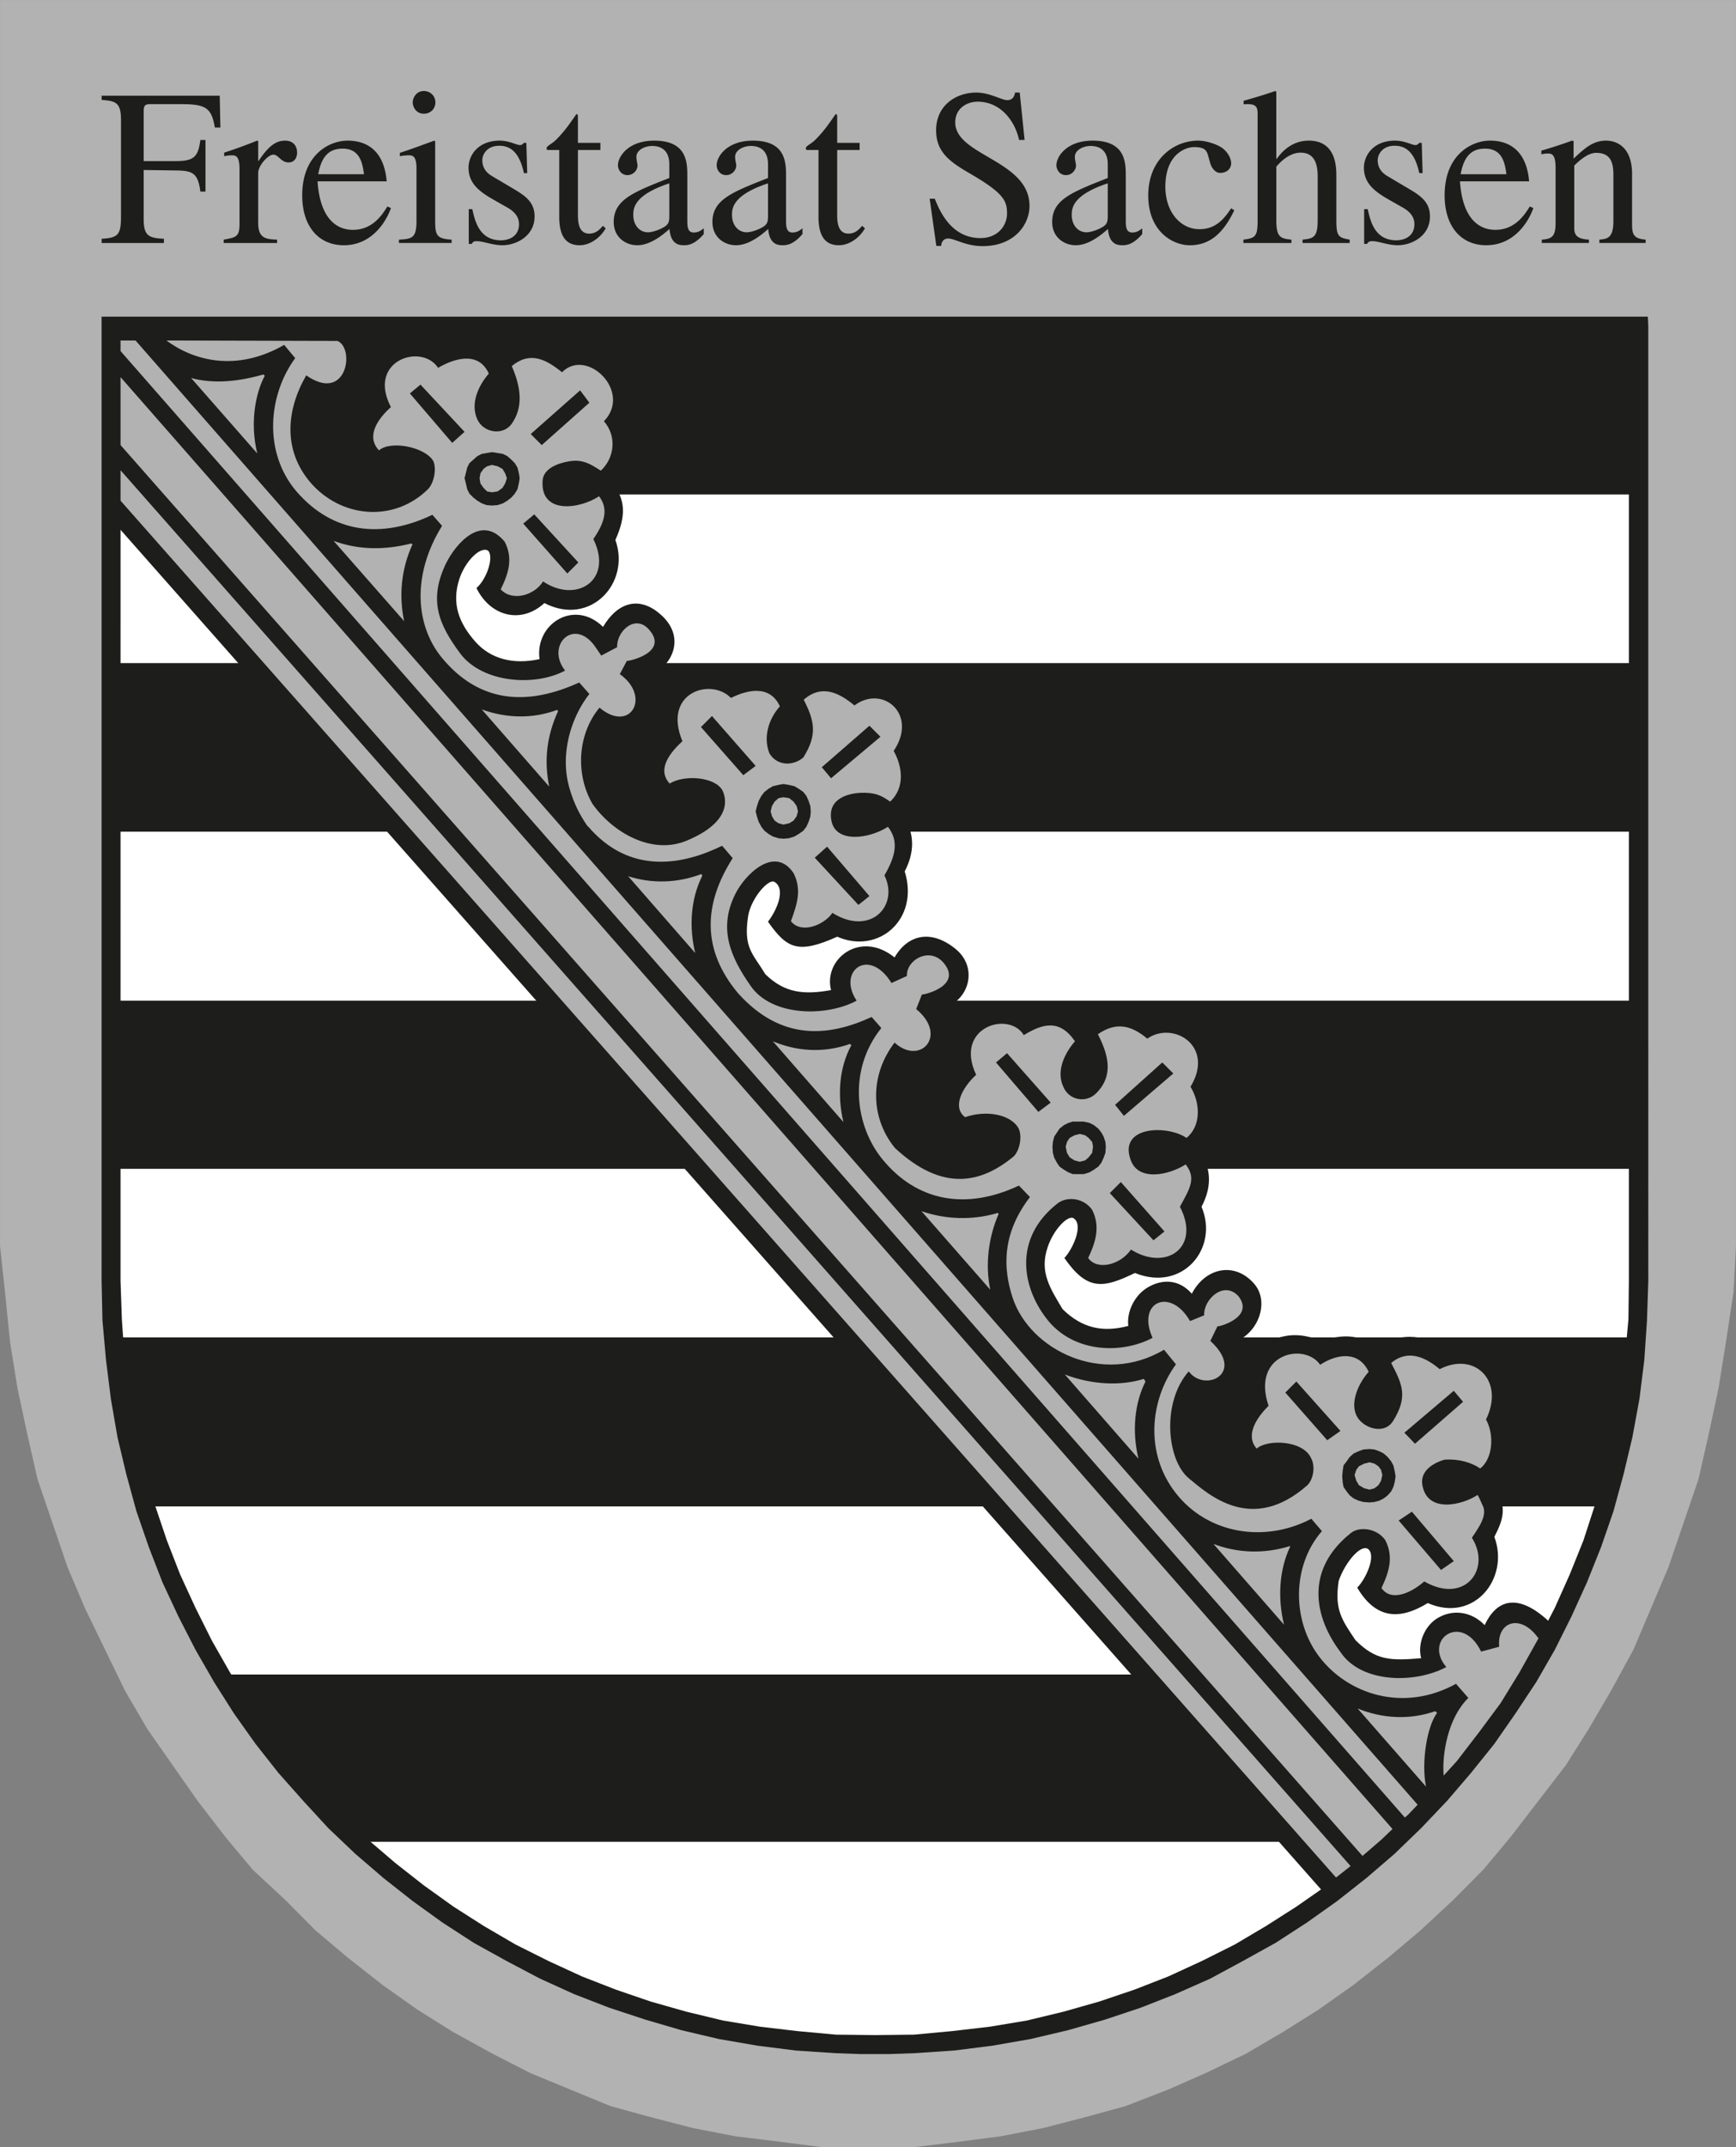 <svg xmlns="http://www.w3.org/2000/svg" viewBox="0 0 283.407 350.341"><rect x="0" y="0" width="283.407" height="350.341" fill="#808080" stroke="none"/><path fill="#b2b2b2" fill-rule="evenodd" d="M283.398 195.131v8.074l-.408 7.626-1.225 8.073-1.225 7.626-1.633 7.625-1.634 7.178-2.45 7.176-2.45 7.177-2.858 6.729-2.859 6.728-3.675 6.728-3.675 6.28-3.675 5.831-4.492 5.832-4.492 5.831-4.491 5.383-4.9 4.934-5.309 4.934-5.308 4.485-5.717 4.486-5.717 4.037-5.717 3.588-6.125 3.589-6.533 3.14-6.125 2.691-6.942 2.691-6.534 1.795-6.941 1.794-6.942 1.345-6.942.898-7.35.897h-14.7l-6.942-.897-7.35-.898-6.942-1.345-6.942-1.794-6.534-1.795-6.533-2.691-6.533-2.691-6.126-3.14-6.533-3.589-5.717-3.588-5.717-4.037-5.717-4.486-5.308-4.485-4.9-4.934-5.308-4.934-4.492-5.383-4.492-5.831-4.084-5.832-4.083-5.831-3.675-6.28-3.267-6.728-3.266-6.728-2.859-6.729-2.45-7.177-2.45-7.176-1.633-7.178-1.634-7.625-1.225-7.626-.816-8.073-.817-7.626V.009h283.389v195.122z"/><path fill="none" stroke="#b2b2b2" stroke-miterlimit="2.613" stroke-width=".018" d="M283.398 195.131v8.074l-.408 7.626-1.225 8.073-1.225 7.626-1.633 7.625-1.634 7.178-2.45 7.176-2.45 7.177-2.858 6.729-2.859 6.728-3.675 6.728-3.675 6.28-3.675 5.831-4.492 5.832-4.492 5.831-4.491 5.383-4.9 4.934-5.309 4.934-5.308 4.485-5.717 4.486-5.717 4.037-5.717 3.588-6.125 3.589-6.533 3.14-6.125 2.691-6.942 2.691-6.534 1.795-6.941 1.794-6.942 1.345-6.942.898-7.35.897h-14.7l-6.942-.897-7.35-.898-6.942-1.345-6.942-1.794-6.534-1.795-6.533-2.691-6.533-2.691-6.126-3.14-6.533-3.589-5.717-3.588-5.717-4.037-5.717-4.486-5.308-4.485-4.9-4.934-5.308-4.934-4.492-5.383-4.492-5.831-4.084-5.832-4.083-5.831-3.675-6.28-3.267-6.728-3.266-6.728-2.859-6.729-2.45-7.177-2.45-7.176-1.633-7.178-1.634-7.625-1.225-7.626-.816-8.073-.817-7.626V.009h283.389v195.122z"/><path fill="#1d1d1b" fill-rule="evenodd" d="M33.546 31.258v-8.422h-.835c-.363 2.722-1.016 3.448-3.993 3.448h-5.263v-8.058c0-1.089.254-1.234 1.162-1.234h4.937c4.029 0 4.973.581 5.518 3.811h.907l-.109-5.191H16.595v.69c2.287.182 3.158.399 3.158 3.267v15.718c0 2.977-.435 3.521-3.158 3.666v.69h10.164v-.69c-2.577-.109-3.303-.545-3.303-3.267v-7.95l5.263.073c2.722.036 3.594.399 3.993 3.448h.835Zm5.554 5.336c0 2.033-.581 2.142-2.577 2.505v.545h8.712v-.545c-1.851-.073-3.085-.218-3.085-2.722v-8.168c0-1.161 1.597-2.976 2.468-2.976s1.234 1.271 2.504 1.271c.871 0 1.379-.69 1.379-1.597 0-1.198-.726-1.96-1.96-1.96-1.379 0-2.613.726-4.319 3.303h-.073v-3.231l-.181-.073a80.243 80.243 0 0 1-5.372 1.96v.581a5.456 5.456 0 0 1 1.234-.145c.581 0 1.27.036 1.27 2.178v9.075Zm24.139-2.904c-.835 1.343-2.396 3.811-5.626 3.811-2.396 0-5.336-1.488-5.772-7.913H63.13c-.399-4.755-2.976-6.643-6.388-6.643-2.904 0-7.405 2.214-7.405 8.93 0 5.155 2.759 8.137 6.788 8.137 5.227 0 7.332-4.943 7.695-6.068l-.581-.254ZM51.95 28.427c.581-3.194 1.996-4.175 3.993-4.175 2.868 0 3.231 2.432 3.485 4.175H51.95Zm13.177 11.216h8.603v-.545c-2.505-.145-2.686-.762-2.686-3.158V23.054l-.145-.109c-1.888.69-3.739 1.379-5.626 1.996v.544c.472-.073.944-.145 1.452-.145.581 0 1.27.036 1.27 2.178v8.422c0 2.831-.617 3.049-2.867 3.158v.545Zm2.25-22.941c0 .69.508 1.851 1.815 1.851 1.089 0 1.888-.799 1.888-1.851 0-1.016-.798-1.851-1.888-1.851-1.271 0-1.815 1.162-1.815 1.851Zm18.694 11.543-.145-4.937h-.399c-.109.109-.29.363-.617.363-.617 0-1.742-.726-3.34-.726-3.521 0-5.082 2.396-5.082 4.428 0 2.686 1.996 4.029 4.247 5.3l2.105 1.198c1.162.653 1.888 1.524 1.888 2.686 0 2.069-1.706 2.65-2.94 2.65-3.557 0-4.247-3.158-4.683-5.082h-.581v5.669h.472c.218-.333.363-.442.799-.442 1.016-.036 2.577.66 4.211.66 2.323 0 5.263-1.531 5.263-4.689 0-2.178-1.271-3.194-3.049-4.283l-3.92-2.323c-1.343-.799-1.561-1.851-1.561-2.577 0-.944.762-2.359 2.759-2.359 1.597 0 3.231.762 4.029 4.465h.545Zm11.942-4.937h-3.666v-4.211c0-.291 0-.472-.254-.472-1.343 1.924-1.888 2.722-3.267 4.138-.798.799-1.597 1.017-1.597 1.452 0 .109.073.218.145.254h1.924v10.926c0 3.63 1.488 4.616 3.339 4.616 1.67 0 3.376-1.204 4.247-2.765l-.472-.399c-.399.472-1.053 1.27-2.214 1.27-1.851 0-1.851-2.142-1.851-3.267V24.469h3.666v-1.162Zm11.253 11.87c0 1.089-.109 1.524-1.234 2.069-.327.181-1.452.653-2.25.653-1.343 0-2.396-1.125-2.396-2.831v-.073c0-1.234.399-3.267 5.881-5.082v5.263Zm5.626 2.069c-.399.327-.871.69-1.633.69-1.053 0-1.053-1.053-1.053-2.105v-7.078c0-2.178 0-5.808-5.408-5.808-4.211 0-5.917 2.577-5.917 4.029 0 .581.436 1.597 1.561 1.597.944 0 1.634-.799 1.634-1.561 0-.327-.181-.871-.181-1.416 0-1.125 1.379-1.779 2.577-1.779 1.089 0 2.795.399 2.795 3.013v2.214c-5.917 2.323-9.075 3.557-9.075 7.187 0 2.432 1.888 3.781 3.848 3.781 1.996 0 3.92-1.458 5.263-2.656.181 2.62 1.706 2.656 2.359 2.656.581 0 1.706-.037 3.231-1.821v-.944Zm10.49-2.069c0 1.089-.109 1.524-1.234 2.069-.327.181-1.452.653-2.25.653-1.343 0-2.396-1.125-2.396-2.831v-.073c0-1.234.399-3.267 5.88-5.082v5.263Zm5.626 2.069c-.399.327-.871.69-1.633.69-1.053 0-1.053-1.053-1.053-2.105v-7.078c0-2.178 0-5.808-5.409-5.808-4.211 0-5.917 2.577-5.917 4.029 0 .581.436 1.597 1.561 1.597.944 0 1.634-.799 1.634-1.561 0-.327-.181-.871-.181-1.416 0-1.125 1.379-1.779 2.577-1.779 1.089 0 2.795.399 2.795 3.013v2.214c-5.917 2.323-9.075 3.557-9.075 7.187 0 2.432 1.888 3.781 3.848 3.781 1.996 0 3.92-1.458 5.263-2.656.181 2.62 1.706 2.656 2.359 2.656.581 0 1.706-.037 3.231-1.821v-.944Zm9.329-13.939h-3.666v-4.211c0-.291 0-.472-.254-.472-1.343 1.924-1.888 2.722-3.267 4.138-.799.799-1.597 1.017-1.597 1.452 0 .109.073.218.145.254h1.924v10.926c0 3.63 1.488 4.616 3.339 4.616 1.67 0 3.376-1.204 4.247-2.765l-.472-.399c-.399.472-1.053 1.27-2.214 1.27-1.851 0-1.851-2.142-1.851-3.267V24.469h3.666v-1.162Zm26.135-8.204h-.763c-.073.399-.254 1.234-1.27 1.234-.908 0-2.868-1.234-5.046-1.234-3.267 0-6.57 2.033-6.57 6.171 0 3.594 2.323 5.191 5.663 7.115 5.336 3.121 5.917 4.356 5.917 6.425 0 1.96-1.452 4.029-4.356 4.029-4.901 0-6.752-4.719-7.441-6.425h-.835l1.089 7.701h.799c0-.587.363-1.204 1.125-1.204 1.089 0 2.867 1.24 5.626 1.24 5.191 0 7.659-3.491 7.659-6.576 0-7.441-12.124-8.167-12.124-13.612 0-2.251 1.851-3.376 3.666-3.376 3.811 0 6.134 3.267 6.752 6.243h.908l-.798-7.732Zm14.374 20.074c0 1.089-.109 1.524-1.234 2.069-.327.181-1.452.653-2.25.653-1.343 0-2.396-1.125-2.396-2.831v-.073c0-1.234.399-3.267 5.88-5.082v5.263Zm5.626 2.069c-.399.327-.871.69-1.633.69-1.053 0-1.053-1.053-1.053-2.105v-7.078c0-2.178 0-5.808-5.408-5.808-4.211 0-5.917 2.577-5.917 4.029 0 .581.436 1.597 1.561 1.597.944 0 1.634-.799 1.634-1.561 0-.327-.181-.871-.181-1.416 0-1.125 1.379-1.779 2.577-1.779 1.089 0 2.795.399 2.795 3.013v2.214c-5.917 2.323-9.075 3.557-9.075 7.187 0 2.432 1.888 3.781 3.848 3.781 1.996 0 3.92-1.458 5.263-2.656.181 2.62 1.706 2.656 2.359 2.656.581 0 1.706-.037 3.231-1.821v-.944Zm14.52-3.267c-1.234 1.851-2.577 3.412-5.191 3.412-3.049 0-5.554-2.759-5.554-6.933 0-5.336 3.339-6.461 4.683-6.461 1.924 0 2.105.653 2.396 1.742l.218.799c.218.798.835 1.742 1.778 1.67 1.089-.073 1.67-.762 1.67-1.597 0-.653-.472-1.779-1.561-2.541-.908-.581-2.541-1.125-3.848-1.125-3.92 0-8.131 3.013-8.131 8.966 0 5.735 3.884 8.101 6.788 8.101 2.94 0 5.3-1.567 7.26-5.705l-.508-.327Zm19.347 5.118c-1.815-.327-2.178-.508-2.178-3.158v-7.224c0-1.452-.036-5.772-4.501-5.772-2.178 0-3.957 1.162-5.227 2.977h-.073V14.959l-.182-.109c-1.742.617-3.521 1.125-5.154 1.597v.581c.109-.036.472-.036.69-.036 1.597 0 1.597.762 1.597 1.851V35.94c0 2.65-.363 2.904-2.323 3.158v.545h7.841v-.545c-1.778-.181-2.468-.363-2.468-3.158v-8.748c1.488-1.742 2.904-2.287 3.957-2.287 1.996 0 2.795 1.416 2.795 3.848v7.187c0 2.795-.69 2.977-2.468 3.158v.545h7.695v-.545Zm11.906-10.854-.145-4.937h-.399c-.109.109-.29.363-.617.363-.617 0-1.742-.726-3.339-.726-3.521 0-5.082 2.396-5.082 4.428 0 2.686 1.996 4.029 4.247 5.3l2.105 1.198c1.162.653 1.888 1.524 1.888 2.686 0 2.069-1.706 2.65-2.94 2.65-3.557 0-4.247-3.158-4.683-5.082h-.581v5.669h.472c.218-.333.363-.442.798-.442 1.016-.036 2.577.66 4.211.66 2.323 0 5.263-1.531 5.263-4.689 0-2.178-1.271-3.194-3.049-4.283l-3.92-2.323c-1.343-.799-1.561-1.851-1.561-2.577 0-.944.762-2.359 2.759-2.359 1.597 0 3.231.762 4.029 4.465h.545Zm17.496 5.445c-.835 1.343-2.396 3.811-5.626 3.811-2.396 0-5.336-1.488-5.772-7.913h11.289c-.399-4.755-2.976-6.643-6.388-6.643-2.904 0-7.405 2.214-7.405 8.93 0 5.155 2.759 8.137 6.788 8.137 5.227 0 7.332-4.943 7.695-6.068l-.581-.254Zm-11.289-5.263c.581-3.194 1.996-4.175 3.993-4.175 2.868 0 3.231 2.432 3.485 4.175h-7.478Zm15.5 7.95c0 2.142-.544 2.614-2.25 2.722v.545h7.696v-.545c-1.888-.109-2.396-.69-2.396-1.888v-10.2c1.379-1.343 2.505-2.069 3.594-2.069 2.142 0 2.795 1.307 2.795 3.521v7.586c0 2.759-.944 2.94-2.287 3.049v.545h7.55v-.545c-1.779-.145-2.214-.69-2.214-2.396v-8.312c0-4.465-2.577-5.445-4.247-5.445-2.142 0-3.521 1.271-5.3 2.94v-2.868l-.254-.073a73.235 73.235 0 0 1-5.009 1.634v.617c.145-.073.544-.145 1.052-.145.581 0 1.271.036 1.271 2.323v9.002Z"/><path fill="#fff" fill-rule="evenodd" d="m268.152 209.488-.144 6.48-.504 6.264-.792 6.264-1.08 6.12-1.44 6.12-1.584 5.904-1.944 5.76-2.304 5.616-2.448 5.616-2.808 5.328-2.952 5.256-3.24 4.968-3.528 4.968-3.744 4.68-3.888 4.536-4.176 4.32-4.32 4.104-4.536 3.96-4.68 3.672-4.968 3.528-5.112 3.24-5.184 2.952-5.4 2.736-5.544 2.52-5.616 2.232-5.832 2.016-5.976 1.584-6.048 1.44-6.12 1.08-6.264.792-6.408.576-6.408.072-6.48-.072-6.264-.576-6.336-.792-6.192-1.08-5.976-1.44-5.976-1.584-5.76-2.016-5.76-2.232-5.472-2.52-5.472-2.736-5.184-2.952-5.112-3.24-4.824-3.528-4.824-3.672-4.464-3.96-4.392-4.104-4.104-4.32-3.96-4.536-3.672-4.68-3.528-4.968-3.168-4.968-3.096-5.256-2.664-5.328-2.52-5.616-2.232-5.616-2.016-5.76-1.656-5.904-1.368-6.12-1.08-6.12-.792-6.264-.432-6.264-.216-6.48v-156.6h249.984v156.6z"/><path fill="none" stroke="#fff" stroke-miterlimit="2.613" stroke-width=".03" d="m268.152 209.488-.144 6.48-.504 6.264-.792 6.264-1.08 6.12-1.44 6.12-1.584 5.904-1.944 5.76-2.304 5.616-2.448 5.616-2.808 5.328-2.952 5.256-3.24 4.968-3.528 4.968-3.744 4.68-3.888 4.536-4.176 4.32-4.32 4.104-4.536 3.96-4.68 3.672-4.968 3.528-5.112 3.24-5.184 2.952-5.4 2.736-5.544 2.52-5.616 2.232-5.832 2.016-5.976 1.584-6.048 1.44-6.12 1.08-6.264.792-6.408.576-6.408.072-6.48-.072-6.264-.576-6.336-.792-6.192-1.08-5.976-1.44-5.976-1.584-5.76-2.016-5.76-2.232-5.472-2.52-5.472-2.736-5.184-2.952-5.112-3.24-4.824-3.528-4.824-3.672-4.464-3.96-4.392-4.104-4.104-4.32-3.96-4.536-3.672-4.68-3.528-4.968-3.168-4.968-3.096-5.256-2.664-5.328-2.52-5.616-2.232-5.616-2.016-5.76-1.656-5.904-1.368-6.12-1.08-6.12-.792-6.264-.432-6.264-.216-6.48v-156.6h249.984v156.6z"/><path fill="#1d1d1b" fill-rule="evenodd" d="M24.432 245.776c-2.736-9.072-4.608-18.216-5.328-27.576h247.248c-.792 9.864-2.52 19.08-5.328 27.576H24.432ZM59.712 300.496c-10.512-9.36-18-18.504-22.896-27.288h211.896c-6.12 9.936-13.608 19.008-22.464 27.288H59.712ZM19.104 190.696v-27.432h247.248v27.432H19.104zM19.104 135.688v-27.504h247.248v27.504H19.104zM18.816 80.68V53.824h247.536V80.68H18.816z"/><path fill="#b2b2b2" fill-rule="evenodd" d="M250.512 264.568c-1.44-1.008-2.448-1.8-4.248-1.296-1.8.504-2.736 2.664-3.24 4.248h-.576c-2.16-2.448-3.96-3.744-7.128-2.016-1.944 1.44-2.52 3.816-1.224 5.904-3.744 1.44-8.136 1.08-11.664-.792-2.736-1.656-4.104-4.464-5.184-7.344-1.152-4.896.288-8.856 4.248-11.88 3.312-1.224 4.104 1.656 3.672 4.32-.288 1.296-.864 2.376-1.584 3.528 2.592 3.6 5.904 2.952 9.216.504 3.816 1.368 6.192 1.8 8.928-1.512 1.584-2.952 1.584-4.464.432-7.488 1.944-3.24 2.52-6.336-.936-8.928 4.104-2.736 4.536-5.904 3.024-10.44 1.224-3.384 1.008-5.976-1.224-8.928-2.952-1.512-4.608-1.944-7.776-.936l-1.008-.72c-3.96-1.8-6.84-1.296-9.792 1.944-1.944-3.672-5.544-3.672-8.928-2.088-1.656-1.656-3.744-1.44-5.832-1.008-4.608 1.656-5.112 4.608-4.032 9.072-2.808 3.096-4.104 6.192-.648 9.216 2.736-1.008 5.04-1.584 7.56.288 1.728 3.528-4.32 5.976-6.912 6.336-5.112.36-9.864-2.736-12.312-7.128-1.44-3.6-.792-8.064.936-11.376 2.232 1.296 4.032 1.008 6.048-.576 1.944-2.88 1.008-4.824-1.224-7.272l.288-.576c3.168-.576 5.688-2.304 4.608-5.76-.576-1.512-.504-1.512-1.872-2.376-3.744-1.728-5.616.648-6.984 3.96l-.288.288c-1.728-2.016-3.528-3.744-6.336-2.592-2.16 1.152-3.528 3.816-2.304 6.192-3.528 1.44-8.064 1.368-11.304-.576-4.248-2.952-7.272-9-5.112-14.04.936-2.304 3.96-7.2 6.84-4.896 1.8 2.304.36 5.4-.864 7.56 2.664 3.744 5.832 2.736 9.216.576 3.312 1.008 5.184 1.584 8.208-.648 2.016-2.448 3.168-5.616 1.08-8.352 2.16-3.24 2.376-6.696-.936-9.216 4.032-2.736 4.752-6.12 2.736-10.512 1.368-2.808 1.08-4.824 0-7.704-2.376-2.376-5.472-3.024-8.64-2.16-4.176-2.088-7.632-2.304-10.8 1.512-2.376-3.6-5.256-3.744-8.928-2.088-2.664-2.016-5.616-1.512-8.424.144-2.592 2.592-2.448 4.608-1.8 7.92-2.736 3.384-3.744 6.192-.288 9.288 2.088-1.224 5.616-1.584 7.488.288.576 1.152.288 1.944-.288 3.024-4.392 3.744-8.784 4.392-13.824 1.44-2.088-1.512-3.888-3.024-5.112-5.328-1.368-3.672-1.008-7.992 1.008-11.376 2.808 2.16 6.408 0 6.984-3.24 0-1.512-.36-2.232-1.08-3.6-.504-.504-1.152-.72-1.152-1.512 4.32-.936 7.416-3.6 4.464-7.416-1.584-2.016-4.032-2.952-6.624-1.224-.72.576-2.088 1.8-2.88 3.672-1.728-1.944-2.88-2.88-5.472-2.88-3.024.864-4.392 3.816-3.24 6.696-4.104 1.584-9.72 1.152-13.104-1.872-3.816-4.896-5.4-9.432-2.304-15.048 1.296-1.728 3.456-4.68 5.904-2.88 1.656 2.232.36 5.328-.648 7.56 2.448 3.744 5.688 3.024 9 .576 4.248 1.656 7.344 1.656 9.648-2.664.72-1.872 1.008-4.248-.144-6.048 1.8-3.024 2.52-6.696-.936-9.288 4.176-2.808 4.464-5.976 2.736-10.512 1.224-2.592 1.44-6.048-.576-8.352-2.736-1.512-4.68-2.16-7.776-1.152-3.456-2.016-6.768-2.592-9.864.288l-.936.864c-2.16-3.528-5.472-3.384-8.928-2.088-3.168-1.728-5.4-1.584-8.424.288-2.52 2.736-2.304 4.536-1.44 8.064-3.168 2.88-3.96 6.336-.648 9.288 2.304-1.152 5.976-1.944 7.704.432.432 4.176-5.04 5.976-8.496 6.192-4.032-.288-7.128-2.376-9.792-5.328-2.664-3.816-2.448-9.288-.144-13.248.864.648 1.872.792 2.952.792 4.176-1.08 4.968-4.032 2.952-7.632-1.296-1.44-1.584-1.224.288-1.872 3.96-1.296 5.544-3.96 3.096-7.2-1.44-1.872-3.6-2.952-5.976-.936-1.512 1.224-2.304 2.304-2.952 4.032-1.512-1.872-2.88-3.24-5.4-2.952-2.808.792-4.68 3.816-3.096 6.552-4.032 1.224-7.632 1.08-11.52-.864-2.664-1.8-4.104-4.392-5.184-7.416-1.224-5.04.36-8.568 4.176-11.808 1.08-.432 2.088-.504 3.024.216 1.728 2.232.432 5.472-.864 7.56 2.592 3.744 5.76 3.096 9.216.648 3.528.936 5.184 1.8 8.208-.504 1.944-2.16 2.88-5.112 1.512-7.848 1.872-3.24 2.592-6.48-1.008-9.648 4.104-2.664 4.464-5.688 2.952-10.224 1.152-2.88 1.368-5.688-.576-8.28-2.88-2.016-4.968-2.664-8.352-1.8-3.744-1.872-6.624-2.376-9.864.504l-.936 1.008c-2.304-3.816-5.184-3.6-8.928-2.16-2.664-2.016-5.76-1.512-8.496.144-2.664 2.52-2.304 4.68-1.656 7.92-1.728 1.944-3.096 4.32-2.232 6.912.504 1.008 1.08 1.656 1.872 2.448 2.16-1.296 5.544-1.656 7.416.216 2.16 3.24-4.608 5.976-6.912 6.336-4.608.288-8.064-1.944-11.088-5.328-2.808-3.96-2.376-9.144-.216-13.248 1.944 1.44 4.104.864 5.832-.648 2.304-3.456 2.304-6.552-1.296-8.856H19.104v29.592L217.968 308.56l4.248-3.528 4.176-3.456 3.744-3.6 3.384-3.6 3.24-3.528 2.88-3.456 2.592-3.312 2.232-3.168 2.088-2.952 1.728-2.808 2.592-4.464 1.512-2.952.504-1.08-2.376-2.088Z"/><path fill="none" stroke="#b2b2b2" stroke-miterlimit="2.613" stroke-width=".018" d="M250.512 264.568c-1.44-1.008-2.448-1.8-4.248-1.296-1.8.504-2.736 2.664-3.24 4.248h-.576c-2.16-2.448-3.96-3.744-7.128-2.016-1.944 1.44-2.52 3.816-1.224 5.904-3.744 1.44-8.136 1.08-11.664-.792-2.736-1.656-4.104-4.464-5.184-7.344-1.152-4.896.288-8.856 4.248-11.88 3.312-1.224 4.104 1.656 3.672 4.32-.288 1.296-.864 2.376-1.584 3.528 2.592 3.6 5.904 2.952 9.216.504 3.816 1.368 6.192 1.8 8.928-1.512 1.584-2.952 1.584-4.464.432-7.488 1.944-3.24 2.52-6.336-.936-8.928 4.104-2.736 4.536-5.904 3.024-10.44 1.224-3.384 1.008-5.976-1.224-8.928-2.952-1.512-4.608-1.944-7.776-.936l-1.008-.72c-3.96-1.8-6.84-1.296-9.792 1.944-1.944-3.672-5.544-3.672-8.928-2.088-1.656-1.656-3.744-1.44-5.832-1.008-4.608 1.656-5.112 4.608-4.032 9.072-2.808 3.096-4.104 6.192-.648 9.216 2.736-1.008 5.04-1.584 7.56.288 1.728 3.528-4.32 5.976-6.912 6.336-5.112.36-9.864-2.736-12.312-7.128-1.44-3.6-.792-8.064.936-11.376 2.232 1.296 4.032 1.008 6.048-.576 1.944-2.88 1.008-4.824-1.224-7.272l.288-.576c3.168-.576 5.688-2.304 4.608-5.76-.576-1.512-.504-1.512-1.872-2.376-3.744-1.728-5.616.648-6.984 3.96l-.288.288c-1.728-2.016-3.528-3.744-6.336-2.592-2.16 1.152-3.528 3.816-2.304 6.192-3.528 1.44-8.064 1.368-11.304-.576-4.248-2.952-7.272-9-5.112-14.04.936-2.304 3.96-7.2 6.84-4.896 1.8 2.304.36 5.4-.864 7.56 2.664 3.744 5.832 2.736 9.216.576 3.312 1.008 5.184 1.584 8.208-.648 2.016-2.448 3.168-5.616 1.08-8.352 2.16-3.24 2.376-6.696-.936-9.216 4.032-2.736 4.752-6.12 2.736-10.512 1.368-2.808 1.08-4.824 0-7.704-2.376-2.376-5.472-3.024-8.64-2.16-4.176-2.088-7.632-2.304-10.8 1.512-2.376-3.6-5.256-3.744-8.928-2.088-2.664-2.016-5.616-1.512-8.424.144-2.592 2.592-2.448 4.608-1.8 7.92-2.736 3.384-3.744 6.192-.288 9.288 2.088-1.224 5.616-1.584 7.488.288.576 1.152.288 1.944-.288 3.024-4.392 3.744-8.784 4.392-13.824 1.44-2.088-1.512-3.888-3.024-5.112-5.328-1.368-3.672-1.008-7.992 1.008-11.376 2.808 2.16 6.408 0 6.984-3.24 0-1.512-.36-2.232-1.08-3.6-.504-.504-1.152-.72-1.152-1.512 4.32-.936 7.416-3.6 4.464-7.416-1.584-2.016-4.032-2.952-6.624-1.224-.72.576-2.088 1.8-2.88 3.672-1.728-1.944-2.88-2.88-5.472-2.88-3.024.864-4.392 3.816-3.24 6.696-4.104 1.584-9.72 1.152-13.104-1.872-3.816-4.896-5.4-9.432-2.304-15.048 1.296-1.728 3.456-4.68 5.904-2.88 1.656 2.232.36 5.328-.648 7.56 2.448 3.744 5.688 3.024 9 .576 4.248 1.656 7.344 1.656 9.648-2.664.72-1.872 1.008-4.248-.144-6.048 1.8-3.024 2.52-6.696-.936-9.288 4.176-2.808 4.464-5.976 2.736-10.512 1.224-2.592 1.44-6.048-.576-8.352-2.736-1.512-4.68-2.16-7.776-1.152-3.456-2.016-6.768-2.592-9.864.288l-.936.864c-2.16-3.528-5.472-3.384-8.928-2.088-3.168-1.728-5.4-1.584-8.424.288-2.52 2.736-2.304 4.536-1.44 8.064-3.168 2.88-3.96 6.336-.648 9.288 2.304-1.152 5.976-1.944 7.704.432.432 4.176-5.04 5.976-8.496 6.192-4.032-.288-7.128-2.376-9.792-5.328-2.664-3.816-2.448-9.288-.144-13.248.864.648 1.872.792 2.952.792 4.176-1.08 4.968-4.032 2.952-7.632-1.296-1.44-1.584-1.224.288-1.872 3.96-1.296 5.544-3.96 3.096-7.2-1.44-1.872-3.6-2.952-5.976-.936-1.512 1.224-2.304 2.304-2.952 4.032-1.512-1.872-2.88-3.24-5.4-2.952-2.808.792-4.68 3.816-3.096 6.552-4.032 1.224-7.632 1.08-11.52-.864-2.664-1.8-4.104-4.392-5.184-7.416-1.224-5.04.36-8.568 4.176-11.808 1.08-.432 2.088-.504 3.024.216 1.728 2.232.432 5.472-.864 7.56 2.592 3.744 5.76 3.096 9.216.648 3.528.936 5.184 1.8 8.208-.504 1.944-2.16 2.88-5.112 1.512-7.848 1.872-3.24 2.592-6.48-1.008-9.648 4.104-2.664 4.464-5.688 2.952-10.224 1.152-2.88 1.368-5.688-.576-8.28-2.88-2.016-4.968-2.664-8.352-1.8-3.744-1.872-6.624-2.376-9.864.504l-.936 1.008c-2.304-3.816-5.184-3.6-8.928-2.16-2.664-2.016-5.76-1.512-8.496.144-2.664 2.52-2.304 4.68-1.656 7.92-1.728 1.944-3.096 4.32-2.232 6.912.504 1.008 1.08 1.656 1.872 2.448 2.16-1.296 5.544-1.656 7.416.216 2.16 3.24-4.608 5.976-6.912 6.336-4.608.288-8.064-1.944-11.088-5.328-2.808-3.96-2.376-9.144-.216-13.248 1.944 1.44 4.104.864 5.832-.648 2.304-3.456 2.304-6.552-1.296-8.856H19.104v29.592L217.968 308.56l4.248-3.528 4.176-3.456 3.744-3.6 3.384-3.6 3.24-3.528 2.88-3.456 2.592-3.312 2.232-3.168 2.088-2.952 1.728-2.808 2.592-4.464 1.512-2.952.504-1.08-2.376-2.088Z"/><path fill="#1d1d1b" fill-rule="evenodd" d="m145.248 335.128 4.032-.144 6.48-.432 6.264-.792 6.192-1.08 6.12-1.44 6.048-1.728 5.832-1.944 5.688-2.232 5.688-2.52 5.328-2.88 5.328-2.952 5.112-3.312 4.968-3.528 4.752-3.744 4.608-3.96 4.32-4.176 4.248-4.464 3.888-4.536 3.816-4.752 3.456-4.968 3.384-5.112 3.024-5.256 2.736-5.472 2.52-5.544 2.304-5.76 2.016-5.832 1.656-6.048 1.44-6.048 1.152-6.264.792-6.336.432-6.408.216-6.48V53.176l-.072-1.512H16.584v157.32l.144 6.48.576 6.408.792 6.336 1.08 6.264 1.44 6.048 1.656 6.048 2.016 5.832 2.232 5.76 2.592 5.544 2.808 5.472 3.024 5.256 3.24 5.112 3.528 4.968 3.744 4.752 4.032 4.536 4.104 4.464 4.392 4.176 4.608 3.96 4.752 3.744 4.896 3.528 5.112 3.312 5.328 2.952 5.472 2.88 5.544 2.52 5.76 2.232 5.904 1.944 5.904 1.728 6.12 1.44 6.264 1.08 6.264.792 6.48.432 4.032.144h4.824Zm89.352-55.656c-1.656 2.232-2.592 8.064-1.8 12.024l-11.16-12.744c3.888 1.584 8.352 1.944 12.672.432l.288.288Zm1.08 10.224c-.288-3.6.72-9.432 4.032-12.672l-2.016-2.304c-8.64 4.752-17.64 1.656-22.248-4.32-4.536-5.832-4.608-14.904.36-20.592l-1.728-2.016c-7.704 4.032-16.992 2.448-22.176-4.248-4.968-6.408-4.248-14.976.072-20.952l-1.944-2.376c-10.08 5.976-21.888 0-24.696-8.424-1.656-4.968-1.728-10.584 2.808-16.488l-1.8-1.872c-8.712 4.104-16.704 2.52-22.248-4.248-4.464-5.4-5.76-14.544-.216-21.456l-1.584-1.8c-7.056 3.24-14.76 3.96-21.816-3.888-5.904-7.056-5.688-14.472-.864-22.032l-1.728-2.016c-6.192 3.024-14.976 4.968-21.96-3.24v.072c-1.368-2.016-2.232-3.744-2.952-6.192-1.656-5.616.288-11.664 3.24-15.408l-1.656-1.872c-8.208 3.744-16.2 3.6-22.536-4.176-4.104-5.112-4.896-13.248.144-21.384l-1.584-1.8c-8.136 3.888-16.2 3.168-22.248-3.888-5.4-6.408-4.536-15.696-.144-21.672l-1.8-2.16c-7.776 4.464-14.76 2.592-19.224-.72l27.936.072c2.88 1.224 1.512 10.224-5.112 5.616-3.312 5.76-3.744 12.168.576 17.352 5.04 5.976 13.752 6.696 19.296 1.224 1.008-1.008 1.44-3.384.864-4.608-1.368-2.304-6.984-3.384-8.856-1.728-2.232-2.376-.072-5.256 1.944-7.056-3.96-7.632 5.04-10.512 7.704-6.408 2.448-1.44 6.552-2.88 8.28.936-1.8 2.088-3.024 4.968-1.872 7.488 1.008 2.16 4.104 2.664 5.544.792 1.944-2.664 1.656-5.904.072-9.504 2.952-2.448 5.544-1.152 8.208 1.008 4.032-4.104 11.52 3.168 6.84 7.992 2.088 2.376 1.8 5.904-.504 8.064-1.584-1.008-2.952-1.944-5.256-1.512-1.728.288-4.104 1.152-4.248 3.096-.432 5.616 6.048 4.68 9.216 2.592 1.656 2.16.792 4.464-.936 6.984 3.312 6.696-2.736 10.584-8.208 6.912-1.44 2.304-5.04 3.312-6.912 1.296 1.224-2.52 2.088-4.968.648-7.776-3.816-4.608-7.992.36-9.576 3.528-2.88 5.976-1.224 9.936 2.304 14.688 3.6 4.824 12.168 5.472 17.136 2.808-3.312-4.176 1.656-9 5.112-3.6l.792 1.152 2.592-1.368c-.144-2.52 2.952-5.544 5.256-2.808 3.168 3.672-3.312 5.112-3.672 5.04l-1.152 2.16c5.184 3.672 1.728 9.72-3.312 5.472-3.6 4.32-3.96 10.872-1.152 15.696 3.312 4.68 9.792 8.496 15.624 5.904 7.2-3.096 6.192-6.84 5.616-8.064-1.152-2.232-6.192-2.664-8.64-1.152-2.16-2.376.144-5.112 2.088-6.912-3.312-7.92 4.608-10.44 7.92-7.056 2.592-1.296 6.336-2.232 7.992 1.368-1.872 2.088-2.736 5.04-1.728 7.632 1.152 2.016 3.744 2.232 5.544.72 2.376-3.744 1.8-6.048.072-9.432 2.88-2.52 5.688-1.224 8.28.936 4.608-3.456 10.44 1.44 6.408 7.416 1.44 2.592 1.872 5.976-.576 8.28-1.512-1.08-2.52-1.512-4.824-1.44-1.728.072-5.544.792-4.752 4.608.72 3.6 6.048 2.952 9.216.936 1.728 2.232 1.368 4.608-.576 7.92 2.448 4.968-2.304 10.008-8.496 6.12-1.296 1.944-5.04 3.528-6.768 1.368 1.008-2.808 1.8-5.112.432-7.848-3.096-4.608-7.92.216-9.504 3.384-2.808 5.616-.864 10.224 2.52 15.048 3.456 4.968 12.312 5.04 17.28 2.376-3.24-4.824 2.016-8.856 5.688-2.88l2.52-1.152c-.144-2.592 3.672-4.824 5.976-2.16 3.168 3.744-3.168 5.256-3.528 5.184l-.936 2.376c5.256 4.32.648 9.288-3.528 5.472-4.176 5.472-3.888 12.384.072 17.208 7.848 7.272 14.112 5.688 19.368 1.368 1.008-1.008 1.44-3.312.792-4.608-1.368-2.376-5.472-2.952-8.712-1.8-2.16-1.584-.504-4.824 1.8-6.912-3.672-7.776 5.328-10.512 7.776-6.48 3.096-1.872 5.832-2.664 8.352 1.008-1.8 2.088-3.096 4.968-1.872 7.488.936 2.16 3.744 2.664 5.4.936 2.808-2.88 1.944-6.192.216-9.576 3.024-2.088 5.472-1.44 8.064.72 4.248-2.952 11.088 1.224 7.056 7.848 1.584 2.592 1.8 6.336-.648 8.352-3.168-2.16-11.088-1.944-9.144 3.528 1.224 3.672 6.336 2.52 9 .792 1.8 2.304.648 3.96-.936 6.912 3.456 6.624-2.232 10.584-7.992 6.984-1.728 2.52-5.544 3.456-6.984 1.368 1.224-2.592 2.016-5.112.648-7.848-1.296-1.872-3.96-2.304-5.616-1.08-7.56 5.904-5.688 14.184-1.512 19.224 4.32 5.184 11.952 5.4 16.992 2.736-2.664-5.832 2.88-8.352 6.12-2.736l2.304-.936c-.144-2.592 3.24-5.76 5.616-3.096 2.592 3.384-3.096 4.968-3.456 4.896l-1.152 2.376c5.832 5.328-.936 8.496-3.528 4.968-4.464 5.04-3.6 14.544.072 17.496 3.312 2.736 10.296 9 19.296 1.08 1.008-1.008 1.296-3.096.648-4.32-1.224-3.024-7.128-3.24-8.928-1.656-1.944-2.232.072-5.112 1.944-6.984-2.88-8.496 5.832-10.44 8.424-6.696 2.88-1.872 6.336-2.232 7.92 1.152-1.872 2.088-3.312 5.616-1.584 7.776 1.368 1.656 4.248 2.304 5.544.288 2.52-4.032 1.512-6.048-.288-9.504 2.736-2.304 5.616-.936 7.92 1.008 5.76-2.952 10.656 1.944 7.56 8.208 1.368 2.448 1.152 6.336-.936 7.992-1.512-1.008-3.528-1.584-5.832-1.44-1.728.504-4.104 1.8-3.6 4.248.864 4.536 6.48 3.168 9 1.512.216.36.576 1.152.792 1.656.864 1.584-.504 3.528-1.728 5.328 3.24 5.112-1.152 10.944-7.776 7.128-1.944 1.728-5.328 3.456-6.984 1.08 1.224-2.592 2.016-5.04.648-7.776-1.368-2.016-4.248-2.304-5.616-1.224-7.632 6.048-5.976 13.824-1.728 19.44 3.384 5.112 12.168 5.184 17.28 2.448-3.816-4.464 2.52-9 5.688-2.52l2.952-.792c-.432-4.032 3.456-5.544 6.408-1.368l-3.096 5.544-3.096 5.04-3.528 4.752-3.6 4.68-2.16 2.376ZM31.2 61.672c3.672 1.008 7.776.576 11.808-.576l.216.216c-1.368 2.52-2.52 7.344-1.224 12.672L31.2 61.672ZM54.456 88.24c3.888 1.44 8.136 1.584 12.672.432l.216.144c-1.872 4.032-2.232 8.424-1.368 12.528L54.456 88.24Zm24.192 27.504c3.96 1.44 8.28 1.584 12.312.072l.144.216c-1.872 4.104-2.304 8.064-1.44 12.312l-11.016-12.6Zm23.904 27.216c3.816 1.224 7.992 1.152 11.952-.36l.144.288c-1.944 3.888-2.16 8.424-1.152 12.6l-10.944-12.528Zm23.616 26.928c3.744 1.584 8.136 2.016 12.6.432l.216.216c-2.016 3.672-2.304 8.28-1.296 12.528l-11.52-13.176Zm24.264 27.72c3.96 1.368 8.352 1.512 12.456.288l.144.144c-1.656 3.816-2.232 8.28-1.368 12.384l-11.232-12.816Zm23.4 26.64c4.464 1.728 9.288 1.872 12.888.72l.288.432c-1.8 3.528-2.232 8.136-1.152 12.6l-12.024-13.752Zm24.264 27.648c3.96 1.512 8.28 1.656 12.456.36l.072.072c-1.872 3.96-2.016 8.568-1.008 12.744l-11.52-13.176ZM22.128 55.552H19.68v1.728l209.664 239.256.504-.432 1.584-1.656L22.128 55.552Zm36.504-.864c3.384 4.968-1.008 12.384-7.128 10.728-2.304 4.968-.288 9.576 1.368 10.944v.072c.936.936 1.728 1.656 2.952 2.376 7.344 4.104 12.456-.864 11.88-2.232-.144-.504-3.24-1.8-6.336.72-2.304-1.584-6.264-5.328-1.152-11.592-2.448-8.424 6.12-12.672 12.24-9.576 3.24-1.512 7.128-.72 8.64 1.44 3.312-2.664 7.416-2.52 10.944-.72 8.856-1.368 12.888 5.04 10.368 11.88 1.512 3.816.936 7.56-2.232 10.368 2.232 2.88 1.728 5.76.288 9 2.52 7.056-4.104 14.184-11.592 10.296-3.744 3.456-8.784 2.232-11.088-2.448 1.8-1.584 2.88-5.256 1.872-6.12-1.296-.72-3.744 1.8-4.68 4.68-1.296 4.032 0 7.2 2.592 10.152 2.52 2.88 6.264 3.816 10.512 2.88-.792-5.76 5.688-9.864 10.368-5.256 2.376-4.032 6.048-5.256 9.72-1.728 3.744 3.6 1.584 8.28-2.376 9.792 3.24 5.184-1.296 11.232-6.768 9.504-2.52 6.624.072 10.8 4.536 13.392 6.12 3.6 12.744-1.008 11.664-2.664-.72-1.008-4.464-1.008-6.192 1.368 0 .072-7.56-5.112-1.152-11.952-2.304-7.488 4.752-12.888 11.88-9.648 4.176-1.728 6.768-.576 8.928 1.512 3.312-2.664 7.272-2.448 10.8-.576 8.64-1.944 12.456 4.392 9.936 11.448 1.584 4.608.936 7.2-2.016 10.368 2.016 2.88 1.872 6.048.288 9.072 2.448 7.848-4.32 13.608-11.016 10.656-6.408 2.88-8.208 1.944-11.304-2.448 1.296-1.656 3.024-5.256 1.08-6.48-.936-.648-3.816 2.592-4.32 5.544-.792 5.256.72 6.048 2.808 9.504 3.168 3.096 6.336 3.384 10.728 2.592-1.296-5.04 4.752-9.864 10.368-5.328 2.304-3.96 6.264-4.536 10.152-1.224 3.456 3.024 2.088 8.352-2.52 9.648.792 1.152 1.44 2.664 1.44 4.248 0 2.376-1.152 3.456-2.808 4.68-1.152.864-3.6 1.296-5.112.792-1.584 4.248-1.296 7.128 1.152 10.944 8.352 8.064 15.408 1.512 15.12.216-.432-1.584-5.832-1.008-6.408.72 0 0-6.12-6.048-1.296-11.736-2.016-9 6.768-12.456 12.24-9.432 5.76-2.376 8.712 1.368 8.928 1.224 3.312-2.736 7.272-2.376 10.8-.504 7.92-2.52 13.104 5.256 9.936 12.168 2.16 3.528 1.152 6.48-1.728 9.936 1.944 3.024 1.8 5.976.216 9 2.88 6.768-3.096 13.968-10.872 10.8-5.184 2.52-7.776 2.952-11.52-2.448 1.224-1.224 3.24-5.328 1.512-6.48-.936-.576-3.312 1.872-4.248 4.752-1.368 4.032.432 6.696 2.448 10.08 3.24 3.168 6.624 3.816 10.728 2.736-.288-2.304 1.008-5.112 3.384-6.408 2.232-1.224 4.896-1.224 6.984 1.152 2.16-4.176 6.912-5.328 10.152-1.656 2.592 2.952.72 7.992-2.952 9.432 3.384 4.896-1.224 11.088-6.696 9.216-1.368 3.024-1.296 8.352 1.152 10.872 2.664 2.808 7.2 5.544 12.168 3.168.072-.144 1.728-.936 2.592-1.656.36-.36.36-1.08.504-1.008-1.584-1.368-4.032-.792-4.032-.792-.432.144-.864.144-1.584 1.224 0 0-3.456-.864-4.248-3.96-.504-1.944-.792-4.248 2.304-7.632-1.728-7.776 4.824-12.672 11.808-9.432 2.664-1.008 6.48-1.584 8.928 1.44 3.888-3.168 7.2-2.448 10.8-.576 8.856-1.656 12.672 4.68 10.512 11.52 1.224 4.536.72 7.488-2.088 10.8 2.16 3.816 1.656 5.616.072 8.712 2.52 6.768-3.312 14.112-10.872 10.8-4.464 2.736-8.424 2.736-11.52-2.52 1.296-1.224 3.24-5.256 1.728-6.336-1.296-.72-3.816 2.448-4.752 5.256-.72 4.752.576 6.408 2.736 9.648 3.312 3.312 5.688 3.384 10.728 2.952-.648-2.376.576-5.472 2.952-6.696 2.232-1.224 5.184-1.008 7.416 1.296 1.872-4.032 5.256-5.4 10.368-.72l1.08-2.088 2.448-5.472 2.232-5.544 1.872-5.76 1.656-5.832 1.368-5.904 1.08-6.12.792-6.192.576-6.264.072-6.264V54.688H58.632Zm168.696 243.72L19.68 61.528v11.088L222.432 302.8l3.096-2.664 1.8-1.728Zm-6.84 6.048L19.68 76.72v4.968l198.432 224.64 2.376-1.872ZM19.68 86.44l195.984 221.832-4.032 2.808-4.968 3.168-5.112 3.024-5.328 2.664-5.472 2.52-5.544 2.16-5.76 1.944-5.832 1.656-5.976 1.44-6.048 1.008-6.192.72-6.192.576-6.336.072-6.408-.072-6.264-.576-6.12-.72-6.048-1.008-5.976-1.44-5.832-1.656-5.688-1.944-5.544-2.16-5.472-2.52-5.328-2.664-5.184-3.024-4.968-3.168-4.824-3.456-4.68-3.672-4.464-3.816-4.248-4.032-4.104-4.32-3.888-4.464-3.672-4.68-3.384-4.752-3.24-5.04-2.952-5.184-2.664-5.328-2.52-5.472-2.16-5.544-1.944-5.76-1.656-5.832-1.44-5.904-1.08-6.12-.792-6.192-.432-6.264-.216-6.264V86.44Z"/><path fill="#1d1d1b" fill-rule="evenodd" d="m94.704 63.688-8.064 7.128 1.8 1.8 7.776-6.912-1.512-2.016zM94.416 91.768l-7.2-7.848-1.8 1.512 7.2 8.136 1.8-1.8zM75.84 70.456l-7.2-7.704-1.728 1.44 6.912 8.064 2.016-1.8zM75.84 78.016l.216-.864.216-.864.36-.72.648-.576.648-.576.72-.36.792-.144.864-.144.936.144.864.144.72.36.648.576.576.576.432.72.216.864.144.864-.144.864-.216.936-.432.72-.576.648-.648.504-.72.432-.864.288-.936.072-.864-.072-.792-.288-.72-.432-.648-.504-.648-.648-.36-.72-.216-.936-.216-.864Zm4.464 2.304.936-.144.792-.576.432-.72.288-.864-.288-.792-.432-.72-.792-.432-.936-.216-.792.216-.576.432-.504.72-.144.792.144.864.504.72.576.576.792.144ZM141.936 146.2l-6.912-8.064-2.016 1.8 7.128 7.704 1.8-1.44zM141.936 118.408l-7.776 6.768 1.512 1.8 8.064-6.768-1.8-1.8zM123.36 124.96l-7.128-8.136-1.8 1.8 6.912 7.848 2.016-1.512zM123.36 132.376l.216-.864.288-.864.432-.792.504-.648.648-.504.72-.432.936-.216.792-.144.864.144.936.216.72.432.72.504.504.648.36.792.288.864.072.864-.072.864-.288.864-.36.792-.504.648-.72.504-.72.432-.936.288-.864.072-.792-.072-.936-.288-.72-.432-.648-.504-.504-.648-.432-.792-.288-.864-.216-.864Zm4.536 2.16.936-.216.72-.432.504-.72.216-.792-.216-.864-.504-.72-.72-.576-.936-.144-.792.144-.648.576-.432.72-.216.864.216.792.432.72.648.432.792.216ZM190.104 200.92l-7.128-8.064-1.8 1.8 7.128 7.704 1.8-1.44zM189.744 173.344l-7.704 6.912 1.44 1.8 8.064-6.912-1.8-1.8zM171.528 179.896l-7.128-8.064-1.8 1.512 6.912 8.064 2.016-1.512zM171.816 187.096l.072-.792.216-.864.432-.648.432-.648.72-.576.72-.36.72-.216h1.8l.936.216.72.36.72.576.504.648.36.648.288.864.072.792-.072 1.008-.288.792-.36.792-.504.648-.72.504-.72.432-.936.288h-1.8l-.72-.288-.72-.432-.72-.504-.432-.648-.432-.792-.216-.792-.072-1.008Zm4.464 2.448.864-.216.576-.504.576-.72.144-1.008-.144-.792-.576-.648-.576-.432-.864-.216-.864.216-.792.432-.432.648-.216.792.216 1.008.432.72.792.504.864.216ZM218.832 233.464l-7.2-8.064-1.8 1.8 6.84 7.776 2.16-1.512zM237.336 254.704l-6.84-8.064-2.16 1.44 6.912 8.064 2.088-1.44zM237.336 226.912l-8.064 6.84 1.728 1.8 7.848-6.84-1.512-1.8zM219.12 240.88l.072-.864.144-.936.504-.648.504-.72.648-.576.792-.36.792-.288 1.008-.072.792.072.792.288.72.36.648.576.576.72.36.648.216.936.144.864-.144.936-.216.792-.36.72-.576.648-.648.504-.72.36-.792.216-.792.072-1.008-.072-.792-.216-.792-.36-.648-.504-.504-.648-.504-.72-.144-.792-.072-.936Zm4.464 2.16.792-.216.648-.504.432-.72.216-.936-.216-.864-.432-.576-.648-.432-.792-.216-.864.216-.864.432-.432.576-.288.864.288.936.432.72.864.504.864.216Z"/></svg>